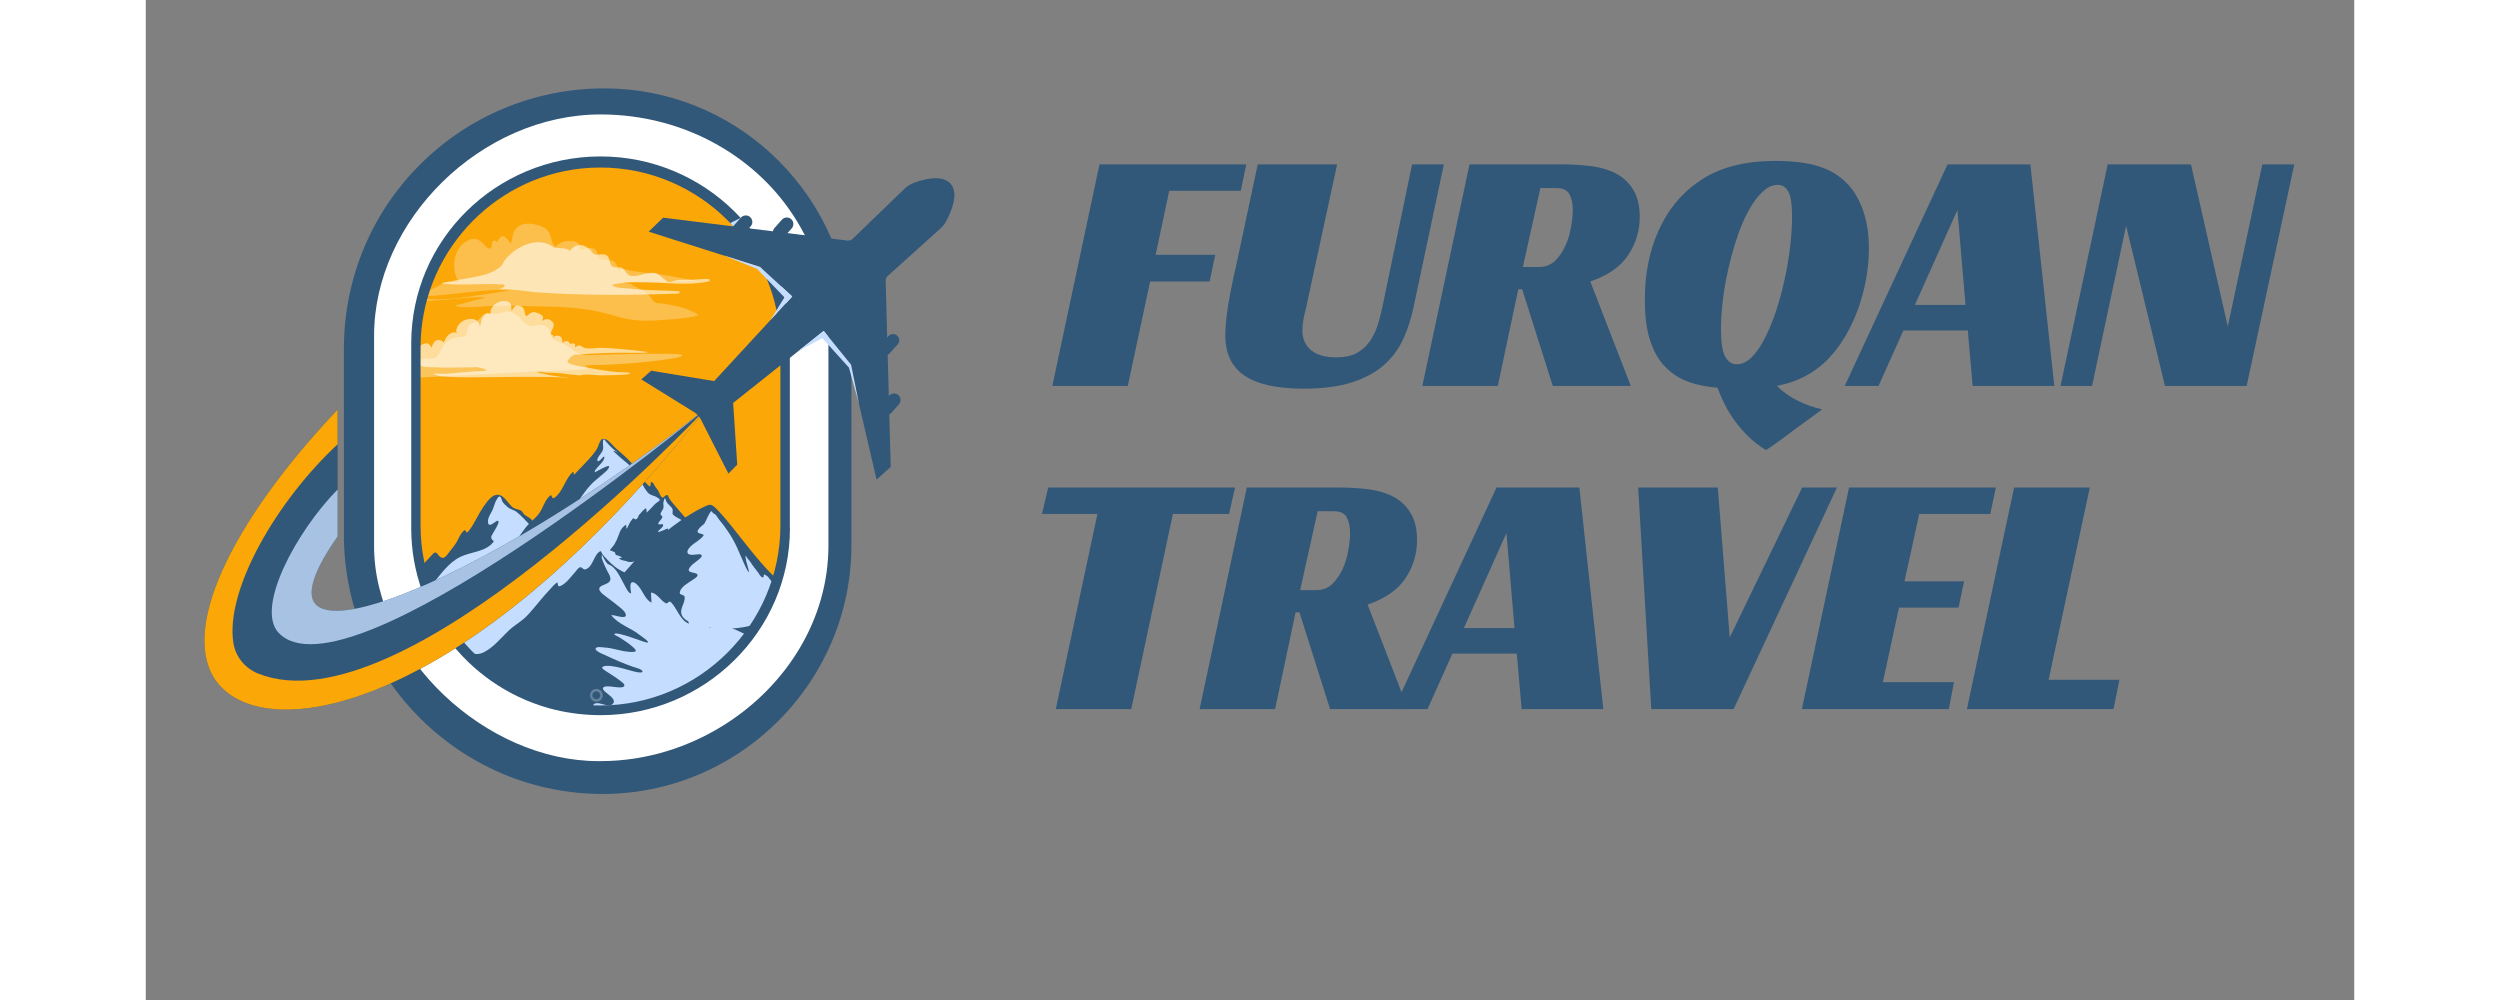 <svg xmlns="http://www.w3.org/2000/svg" xmlns:xlink="http://www.w3.org/1999/xlink" width="200" zoomAndPan="magnify" viewBox="0 0 150 67.92" height="80" preserveAspectRatio="xMidYMid meet"><rect x="0" y="0" width="150" height="67.92" fill="#808080" stroke="none"/><defs><clipPath id="685b653473"><path d="M 13 6 L 48 6 L 48 53.938 L 13 53.938 Z M 13 6 "></path></clipPath><clipPath id="9ad3f49cf6"><path d="M 42.992 10.93 C 42.836 10.773 42.676 10.621 42.516 10.469 C 39.527 7.699 35.523 6.004 31.156 6.004 C 21.418 6.004 13.457 13.824 13.457 23.699 L 13.457 36.355 C 13.457 38.09 13.715 39.762 14.184 41.344 C 14.734 43.207 15.598 44.949 16.703 46.5 C 19.891 50.988 25.137 53.926 31.027 53.926 C 34.008 53.926 36.816 53.145 39.254 51.777 C 44.418 48.879 47.93 43.344 47.93 37.031 L 47.93 22.777 C 47.914 18.168 46.027 13.973 42.992 10.93 Z M 43.105 35.691 C 43.105 42.414 37.605 47.914 30.883 47.914 C 30.746 47.914 30.617 47.914 30.488 47.91 C 23.949 47.695 18.664 42.285 18.664 35.691 L 18.664 23.594 C 18.664 17.312 23.465 12.098 29.578 11.445 C 30.012 11.398 30.441 11.379 30.891 11.379 C 34.25 11.379 37.309 12.754 39.52 14.965 C 41.738 17.184 43.105 20.234 43.105 23.594 Z M 43.105 35.691 "></path></clipPath><clipPath id="79f0307930"><path d="M 3.984 27 L 39 27 L 39 49 L 3.984 49 Z M 3.984 27 "></path></clipPath><filter x="0%" y="0%" width="100%" filterUnits="objectBoundingBox" id="918575fd3b" height="100%"></filter><clipPath id="b451ac011a"><path d="M 0.477 0.566 L 30.203 0.566 L 30.203 16.867 L 0.477 16.867 Z M 0.477 0.566 "></path></clipPath><clipPath id="c082e0fec9"><rect x="0" width="31" y="0" height="17"></rect></clipPath><clipPath id="264582e2ec"><path d="M 33 12 L 54.922 12 L 54.922 33 L 33 33 Z M 33 12 "></path></clipPath></defs><g id="1b22a7b4c3"><path style=" stroke:none;fill-rule:nonzero;fill:#fba708;fill-opacity:1;" d="M 44.824 23.559 L 44.824 36.863 C 44.832 44.418 38.035 50.551 30.547 50.551 C 23.445 50.633 16.324 43.965 16.348 36.863 L 16.348 23.559 C 16.34 16.199 23.086 9.484 30.547 9.484 C 38.012 9.484 44.824 15.215 44.824 23.559 Z M 44.824 23.559 "></path><path style=" stroke:none;fill-rule:nonzero;fill:#315779;fill-opacity:1;" d="M 17.84 39.41 L 19.543 37.578 C 19.617 37.504 19.738 37.512 19.801 37.602 C 19.914 37.77 20.094 37.973 20.285 37.859 C 20.43 37.773 20.543 37.586 20.645 37.457 C 20.809 37.25 20.984 37.043 21.117 36.816 C 21.234 36.617 21.312 36.395 21.453 36.211 C 21.488 36.168 21.633 35.977 21.695 36.008 C 21.746 36.031 21.738 36.18 21.812 36.164 C 21.875 36.148 21.938 36.055 21.977 36.008 C 22.105 35.848 22.211 35.668 22.309 35.492 C 22.57 35.02 22.816 34.551 23.148 34.125 C 23.301 33.93 23.488 33.707 23.734 33.629 C 24.266 33.465 24.57 34.16 24.898 34.438 C 25.062 34.582 25.297 34.574 25.48 34.676 C 25.59 34.734 25.621 34.867 25.711 34.945 C 25.859 35.074 26.055 35.137 26.191 35.281 C 26.672 35.793 26.789 36.539 27.102 37.145 C 27.277 37.48 27.473 38.004 27.207 38.336 C 27.039 38.555 26.781 38.688 26.562 38.844 C 26.246 39.066 25.93 39.301 25.559 39.43 C 25.324 39.512 25.074 39.531 24.828 39.578 C 24.633 39.617 24.422 39.684 24.223 39.68 C 23.809 39.676 23.438 39.473 23.02 39.492 C 22.59 39.508 22.176 39.617 21.75 39.656 C 20.469 39.773 19.188 39.871 17.906 39.98 L 17.84 39.41 "></path><path style=" stroke:none;fill-rule:nonzero;fill:#c5ddff;fill-opacity:1;" d="M 19.508 39.633 C 20.059 38.973 20.574 38.211 21.371 37.82 C 22.094 37.469 23.098 37.492 23.625 36.797 C 23.66 36.75 23.543 36.672 23.52 36.645 C 23.445 36.551 23.449 36.457 23.504 36.355 C 23.633 36.117 23.789 35.898 23.898 35.652 C 23.926 35.594 23.992 35.457 23.945 35.391 C 23.902 35.332 23.801 35.406 23.762 35.434 C 23.629 35.516 23.297 35.82 23.25 35.512 C 23.203 35.191 23.402 34.941 23.535 34.672 C 23.625 34.484 23.672 34.273 23.758 34.082 C 23.781 34.023 23.953 33.668 24.055 33.727 C 24.16 33.793 24.176 33.984 24.234 34.086 C 24.316 34.219 24.465 34.332 24.578 34.438 C 24.762 34.605 25.027 34.629 25.215 34.789 C 25.852 35.324 26.301 36.004 27.027 36.445 C 27.379 36.66 28.281 37.117 28.109 37.656 C 28.035 37.883 27.793 38.016 27.586 38.102 C 27.109 38.305 26.59 38.363 26.086 38.469 C 25.594 38.574 25.121 38.422 24.633 38.512 C 24.223 38.586 23.836 38.738 23.43 38.824 C 22.125 39.113 20.812 39.363 19.508 39.633 "></path><path style=" stroke:none;fill-rule:nonzero;fill:#315779;fill-opacity:1;" d="M 22.098 44.531 C 22.141 44.438 22.121 44.328 22.051 44.258 C 21.367 43.605 21.945 42.43 22.031 41.461 C 22.051 41.223 22.168 40.879 22.344 40.637 C 23.141 39.555 23.941 38.473 24.723 37.375 C 25.082 36.879 25.402 36.355 25.773 35.867 C 26.059 35.488 26.484 35.215 26.746 34.828 C 27 34.461 27.113 33.938 27.477 33.652 C 27.578 33.574 27.578 33.809 27.652 33.836 C 27.742 33.867 27.898 33.691 27.953 33.637 C 28.395 33.172 28.52 32.504 28.996 32.066 C 29.105 31.965 29.016 32.246 29.113 32.223 C 29.148 32.215 29.195 32.141 29.219 32.113 C 29.312 32.012 29.406 31.914 29.504 31.812 C 29.883 31.418 30.277 31.027 30.59 30.578 C 30.719 30.395 30.754 30.184 30.855 29.988 C 30.891 29.922 30.945 29.828 31.031 29.812 C 31.375 29.746 31.691 30.238 31.906 30.434 C 32.281 30.773 32.734 31.117 33.043 31.52 C 33.152 31.664 33.137 31.898 33.285 31.996 C 33.387 32.066 33.383 32.176 33.449 32.273 C 33.582 32.457 33.762 32.613 33.93 32.754 C 34.027 32.836 34.09 32.957 34.203 33.02 C 34.262 33.051 34.281 33.004 34.285 32.953 C 34.289 32.836 34.273 32.672 34.418 32.77 C 34.441 32.785 34.457 32.805 34.477 32.832 C 34.496 32.859 34.531 32.93 34.543 32.957 C 34.617 33.098 34.734 33.203 34.812 33.34 C 34.879 33.465 34.914 33.602 35 33.719 C 35.031 33.766 35.09 33.809 35.148 33.789 C 35.168 33.785 35.184 33.766 35.199 33.746 C 35.211 33.734 35.223 33.723 35.234 33.711 C 35.27 33.684 35.305 33.656 35.344 33.637 C 35.5 33.559 35.5 33.777 35.562 33.867 C 35.754 34.137 35.973 34.387 36.188 34.633 C 36.352 34.816 36.512 35 36.672 35.188 C 36.695 35.219 36.805 35.301 36.809 35.348 C 36.816 35.391 36.84 35.43 36.871 35.461 C 37.871 36.523 38.859 37.598 39.844 38.68 L 40.047 38.871 C 40.094 38.918 40.23 39.141 40.273 39.234 C 40.383 39.453 40.508 39.688 40.574 39.926 C 40.777 40.656 40.312 41.203 39.992 41.793 C 39.809 42.129 39.57 42.461 39.336 42.715 C 38.871 43.215 38.309 43.637 37.738 44.004 C 37.172 44.367 36.492 44.566 35.867 44.801 C 34.594 45.285 33.328 45.656 31.996 45.941 C 31.395 46.066 30.824 46.156 30.207 46.129 C 28.938 46.07 27.66 45.973 26.43 45.641 C 25.543 45.402 23.898 46.047 23.074 45.648 C 22.777 45.5 21.797 45.199 22.098 44.527 Z M 22.098 44.531 "></path><path style=" stroke:none;fill-rule:nonzero;fill:#c5ddff;fill-opacity:1;" d="M 26.836 36.777 C 26.895 36.699 26.957 36.625 27.027 36.57 C 27.301 36.227 27.574 35.879 27.891 35.57 C 28.203 35.266 28.562 35.035 28.855 34.707 C 29.328 34.168 29.684 33.539 30.156 33 C 30.441 32.676 30.785 32.438 31.105 32.152 C 31.227 32.043 31.434 31.883 31.469 31.711 C 31.492 31.602 31.34 31.668 31.289 31.684 C 31.102 31.754 30.922 31.855 30.746 31.949 C 30.73 31.957 30.5 32.082 30.5 32.082 C 30.461 31.98 30.605 31.832 30.66 31.766 C 30.809 31.582 31.16 31.301 31.148 31.039 C 31.145 30.953 31.043 31.066 31.023 31.086 C 30.98 31.129 30.746 31.414 30.684 31.301 C 30.641 31.23 30.695 31.129 30.727 31.066 C 30.816 30.895 30.988 30.742 31.047 30.555 C 31.098 30.395 31.043 30.203 31.051 30.039 C 31.051 29.988 31.055 29.867 31.109 29.836 C 31.141 29.816 31.223 29.949 31.242 29.973 C 31.379 30.133 31.52 30.289 31.672 30.43 C 31.754 30.508 31.84 30.582 31.934 30.645 C 31.965 30.668 31.996 30.688 32.027 30.703 C 32.043 30.711 32.082 30.727 32.07 30.727 C 32 30.734 31.824 30.586 31.762 30.633 C 31.754 30.641 31.867 30.746 31.879 30.754 C 31.996 30.867 32.117 30.977 32.238 31.078 C 32.566 31.355 32.91 31.613 33.18 31.949 C 33.547 32.414 33.715 33.004 34.094 33.449 C 34.273 33.66 34.492 33.637 34.707 33.77 C 34.734 33.785 34.945 33.906 34.914 33.965 C 34.844 34.078 34.672 34.141 34.574 34.25 C 34.402 34.445 34.207 34.633 34.023 34.82 C 34.02 34.824 34.023 34.492 33.957 34.527 C 33.816 34.598 33.629 34.84 33.52 34.961 C 33.48 35.004 33.406 35.07 33.469 35.094 C 33.434 35.148 33.391 35.199 33.336 35.25 C 33.223 35.359 33.168 35.121 33.062 35.242 C 32.965 35.359 32.887 35.477 32.82 35.613 C 32.793 35.664 32.715 35.871 32.645 35.914 C 32.629 35.922 32.641 35.875 32.641 35.859 C 32.641 35.809 32.648 35.695 32.617 35.656 C 32.59 35.621 32.543 35.699 32.504 35.727 C 32.211 35.918 32.133 36.359 31.996 36.656 C 31.992 36.672 31.785 37.062 31.789 37.035 C 31.676 37.168 31.582 37.281 31.52 37.363 C 31.512 37.375 31.848 37.492 31.859 37.508 C 31.93 37.594 31.84 37.668 31.988 37.711 C 32.082 37.738 32.172 37.762 32.262 37.809 C 32.27 37.816 32.332 37.84 32.328 37.859 C 32.316 37.93 32.078 37.867 32.16 37.941 C 32.309 38.07 32.477 38.066 32.645 38.113 C 32.699 38.129 32.754 38.16 32.812 38.168 C 32.887 38.176 32.961 38.176 33.035 38.168 C 33.059 38.164 33.148 38.121 33.152 38.145 C 33.367 38.207 33.555 38.07 33.672 37.898 C 33.77 37.758 33.84 37.598 33.961 37.477 C 34.324 37.117 34.785 36.875 35.102 36.473 C 35.211 36.332 35.504 36.125 35.484 35.926 C 35.477 35.863 35.355 35.934 35.324 35.945 C 35.195 36 35.066 36.062 34.93 36.105 C 34.895 36.117 34.828 36.145 34.793 36.125 C 34.773 36.113 34.867 36.016 34.871 36.008 C 34.934 35.938 35.152 35.773 35.145 35.668 C 35.133 35.531 34.879 35.664 34.82 35.598 C 34.793 35.566 34.84 35.484 34.855 35.457 C 34.918 35.352 35.078 35.234 35.086 35.109 C 35.094 35.023 34.965 35.012 34.965 34.926 C 34.969 34.773 35.113 34.656 35.156 34.516 C 35.195 34.375 35.129 34.23 35.164 34.086 C 35.172 34.055 35.234 33.828 35.27 33.824 C 35.27 33.824 35.289 33.883 35.289 33.883 C 35.316 33.961 35.348 34.039 35.387 34.113 C 35.484 34.285 35.695 34.391 35.773 34.574 C 35.828 34.703 35.719 34.855 35.828 34.969 C 35.969 35.121 36.227 35.207 36.398 35.324 C 36.449 35.363 36.566 35.43 36.574 35.5 C 36.586 35.59 36.48 35.715 36.43 35.777 C 36.25 35.996 36.02 36.152 35.812 36.336 C 35.324 36.77 34.734 37.113 34.293 37.598 C 33.941 37.98 33.766 38.5 33.348 38.828 C 33.254 38.898 33.117 38.973 33.031 39.039 C 32.926 39.121 32.598 38.914 32.516 38.875 C 32.02 38.652 31.703 38.391 31.332 37.992 C 31.223 37.879 31.102 37.762 31.008 37.633 C 30.98 37.598 30.934 37.402 30.867 37.438 C 30.414 37.676 30.391 38.512 29.863 38.672 C 29.715 38.719 29.625 38.496 29.496 38.527 C 29.375 38.559 29.219 38.793 29.137 38.887 C 28.863 39.188 28.527 39.672 28.125 39.816 C 28.023 39.852 27.996 39.758 27.984 39.68 C 27.98 39.672 27.965 39.543 27.961 39.547 C 27.77 39.652 27.594 39.883 27.445 40.039 C 27.059 40.445 26.711 40.883 26.348 41.312 C 26.129 41.57 25.914 41.828 25.652 42.047 C 25.34 42.309 24.984 42.52 24.684 42.797 C 24.141 43.305 23.641 43.961 22.961 44.301 C 22.195 44.684 21.625 44.102 21.242 43.473 C 21.113 43.262 20.883 42.977 20.926 42.711 C 21.012 42.18 21.465 41.609 21.805 41.215 C 22.785 40.07 24.137 39.336 25.328 38.441 C 25.57 38.262 25.883 38.074 26.062 37.832 C 26.219 37.617 26.281 37.32 26.523 37.184 C 26.57 37.156 26.594 37.098 26.629 37.059 C 26.703 36.977 26.77 36.871 26.84 36.777 "></path><path style=" stroke:none;fill-rule:nonzero;fill:#315779;fill-opacity:1;" d="M 44 39.766 C 43.227 40.449 40.449 36.488 39.441 35.316 C 38.504 34.211 38.43 34.285 38.277 34.285 C 38.125 34.285 35.105 35.559 31.973 39.547 C 28.84 43.535 42.781 43.52 42.781 43.52 Z M 44 39.766 "></path><path style=" stroke:none;fill-rule:nonzero;fill:#c5ddff;fill-opacity:1;" d="M 41.938 42.129 C 41.941 42.074 42.02 42.012 42.055 41.977 C 42.168 41.859 42.281 41.746 42.367 41.605 C 42.48 41.422 42.602 41.238 42.711 41.055 C 42.812 40.887 43.047 40.559 43.027 40.348 C 43.004 40.094 42.809 39.938 42.68 39.738 C 42.602 39.617 42.555 39.523 42.453 39.418 C 42.332 39.293 42.293 39.168 42.137 39.082 C 42.129 39.078 42 39.008 42 39.008 C 41.949 39.047 42.004 39.254 41.883 39.215 C 41.758 39.18 41.672 39 41.602 38.902 C 41.426 38.652 41.215 38.422 41.055 38.152 C 41.004 38.066 40.922 38.008 40.867 37.922 C 40.867 37.918 40.746 37.727 40.746 37.727 C 40.715 37.984 40.844 38.297 40.902 38.543 C 40.906 38.574 40.984 38.812 40.949 38.855 C 40.93 38.883 40.906 38.805 40.887 38.777 C 40.805 38.641 40.742 38.508 40.676 38.363 C 40.496 37.977 40.34 37.582 40.164 37.195 C 39.84 36.484 39.391 35.824 38.895 35.23 C 38.832 35.152 38.789 35.047 38.723 34.98 C 38.668 34.922 38.582 34.898 38.523 34.84 C 38.512 34.828 38.422 34.699 38.406 34.719 C 38.188 34.965 38.102 35.305 37.934 35.578 C 37.746 35.719 37.48 35.941 37.48 36.098 C 37.484 36.289 37.98 36.234 37.871 36.387 C 37.672 36.672 37.277 36.852 37.027 37.094 C 36.926 37.195 36.777 37.344 36.789 37.5 C 36.812 37.785 37.355 37.652 37.527 37.648 C 37.602 37.645 37.738 37.637 37.762 37.73 C 37.785 37.828 37.625 37.945 37.57 37.996 C 37.355 38.184 37.012 38.371 36.895 38.641 C 36.758 38.969 37.5 38.836 37.477 39.07 C 37.461 39.203 37.234 39.32 37.141 39.387 C 36.867 39.582 36.348 39.844 36.273 40.211 C 36.223 40.465 36.594 40.336 36.605 40.57 C 36.633 40.988 36.219 41.375 36.418 41.797 C 36.609 42.211 37.285 42.395 37.684 42.492 C 38.906 42.797 40.387 42.781 41.578 42.34 C 41.73 42.281 41.848 42.211 41.938 42.129 Z M 41.938 42.129 "></path><path style=" stroke:none;fill-rule:nonzero;fill:#315779;fill-opacity:1;" d="M 22.926 46.637 C 23.48 46.262 23.422 45.996 23.879 45.504 C 24.359 44.988 25.387 44.203 25.996 43.816 C 26.234 43.668 26.199 43.965 26.203 44.121 C 26.207 44.168 26.203 44.277 26.281 44.254 C 26.547 44.172 26.777 43.883 26.949 43.68 C 27.32 43.238 27.637 42.77 28.078 42.398 C 28.18 42.316 28.418 42.098 28.566 42.148 C 28.68 42.184 28.652 42.488 28.812 42.352 C 29.289 41.945 29.641 41.406 30.145 41.02 C 30.438 40.797 30.832 40.801 31.094 40.52 C 31.469 40.113 31.77 39.383 32.352 39.242 C 32.57 39.191 32.941 39.504 33.105 39.609 C 33.875 40.105 34.684 40.664 35.383 41.258 C 35.934 41.723 36.434 42.273 37.043 42.668 C 37.254 42.801 37.668 43.039 37.93 42.988 C 38.035 42.965 37.93 42.715 38.055 42.746 C 38.293 42.805 38.543 42.996 38.738 43.141 C 39.242 43.516 39.664 43.984 40.148 44.383 C 40.703 44.836 41.414 45.027 41.984 45.453 C 42.234 45.641 42.52 45.934 42.555 46.262 C 42.602 46.715 41.938 47.203 41.652 47.484 C 40.59 48.547 39.383 49.434 38.043 50.125 C 36.934 50.699 35.754 51.133 34.52 51.359 C 30.035 52.188 25.742 50.082 22.93 46.641 "></path><path style=" stroke:none;fill-rule:nonzero;fill:#c5ddff;fill-opacity:1;" d="M 41.266 43.348 C 40.473 42.961 39.598 42.484 38.719 42.344 C 38.496 42.309 38.496 42.668 38.289 42.609 C 37.797 42.469 37.43 41.801 36.848 41.953 C 36.746 41.977 36.934 42.379 36.875 42.355 C 36.289 42.113 36.094 41.348 35.688 40.918 C 35.527 40.75 35.449 41.035 35.332 40.977 C 34.98 40.805 34.758 40.328 34.355 40.242 C 34.312 40.23 34.32 40.355 34.32 40.375 C 34.32 40.516 34.336 40.652 34.344 40.793 C 34.344 40.797 34.352 40.934 34.336 40.926 C 33.953 40.738 33.754 40.164 33.5 39.852 C 33.402 39.73 33.238 39.539 33.062 39.543 C 32.855 39.547 32.922 40 32.941 40.125 C 32.945 40.152 32.992 40.32 32.93 40.301 C 32.758 40.25 32.602 39.887 32.52 39.746 C 32.25 39.281 31.98 38.551 31.441 38.336 C 31.281 38.273 31.156 37.988 31.074 37.852 C 31.066 37.84 30.996 37.684 30.988 37.684 C 30.973 37.684 30.969 37.781 30.969 37.785 C 30.957 37.891 30.988 37.977 31.027 38.074 C 31.117 38.305 31.219 38.535 31.332 38.758 C 31.418 38.926 31.539 39.09 31.559 39.281 C 31.594 39.598 31.199 39.672 30.984 39.777 C 30.832 39.855 30.742 39.965 30.844 40.133 C 30.938 40.293 31.125 40.418 31.273 40.531 C 31.57 40.762 31.883 40.98 32.176 41.227 C 32.324 41.355 32.605 41.562 32.609 41.785 C 32.617 42.027 32.012 41.844 31.898 41.816 C 31.871 41.809 31.598 41.758 31.613 41.777 C 32.09 42.41 32.957 42.645 33.555 43.133 C 33.707 43.254 33.875 43.355 34.016 43.484 C 34.043 43.512 34.137 43.586 34.105 43.633 C 34.086 43.66 33.992 43.629 33.969 43.625 C 33.84 43.594 33.715 43.547 33.59 43.504 C 33.16 43.359 32.734 43.191 32.293 43.086 C 32.203 43.066 31.902 42.973 31.824 43.066 C 31.785 43.117 32.125 43.262 32.16 43.285 C 32.48 43.484 32.809 43.695 33.09 43.949 C 33.117 43.973 33.355 44.176 33.27 44.23 C 33.137 44.316 32.852 44.273 32.703 44.258 C 32.199 44.207 31.715 44.012 31.207 43.984 C 31.074 43.977 30.617 43.883 30.559 44.039 C 30.523 44.117 30.625 44.195 30.68 44.234 C 30.844 44.352 31.035 44.422 31.219 44.504 C 31.84 44.793 32.473 45.078 33.121 45.297 C 33.25 45.34 33.715 45.445 33.738 45.605 C 33.746 45.672 33.637 45.676 33.598 45.676 C 33.438 45.676 33.277 45.633 33.125 45.598 C 32.621 45.469 32.121 45.293 31.602 45.238 C 31.445 45.223 31.117 45.188 31 45.324 C 30.938 45.402 31.289 45.605 31.344 45.641 C 31.641 45.836 31.945 46.023 32.227 46.238 C 32.309 46.305 32.492 46.418 32.508 46.535 C 32.523 46.691 32.266 46.691 32.176 46.688 C 31.906 46.684 31.641 46.617 31.371 46.617 C 31.273 46.617 31.109 46.621 31.059 46.723 C 31.012 46.824 31.156 46.945 31.219 47 C 31.379 47.152 31.926 47.469 31.766 47.746 C 31.516 48.176 30.828 47.609 30.473 47.801 C 30.344 47.871 30.398 47.996 30.445 48.109 C 30.516 48.273 30.656 48.496 30.547 48.672 C 30.402 48.895 30.035 48.895 29.922 49.129 C 29.887 49.203 29.957 49.293 29.992 49.348 C 29.996 49.352 30.07 49.457 30.066 49.461 C 29.957 49.516 29.625 49.297 29.711 49.625 C 29.785 49.914 30.336 49.973 30.57 50.008 C 31.484 50.145 32.484 50.039 33.387 49.852 C 36.93 49.129 39.551 46.395 41.266 43.348 "></path><path style=" stroke:none;fill-rule:nonzero;fill:#ffffff;fill-opacity:0.271;" d="M 37.5 21.348 C 37.562 21.398 37.449 21.434 37.414 21.445 C 37.285 21.492 37.145 21.516 37.012 21.539 C 36.5 21.633 35.988 21.668 35.473 21.707 C 34.738 21.762 33.996 21.824 33.262 21.746 C 32.617 21.676 31.996 21.496 31.375 21.32 C 29.758 20.867 28.137 20.828 26.469 20.805 C 25.586 20.793 24.707 20.738 23.824 20.766 C 23.125 20.785 22.422 20.875 21.723 20.859 C 21.559 20.855 21.133 20.871 21.012 20.734 C 20.98 20.703 21.102 20.723 21.148 20.711 C 21.242 20.695 21.336 20.676 21.43 20.652 C 21.773 20.562 22.113 20.441 22.461 20.363 C 22.594 20.336 22.727 20.309 22.859 20.273 C 22.867 20.273 23.004 20.242 22.992 20.223 C 22.973 20.191 22.82 20.199 22.785 20.195 C 22.586 20.184 22.383 20.188 22.184 20.199 C 21.324 20.25 20.477 20.367 19.613 20.402 C 19.355 20.414 19.098 20.434 18.844 20.469 C 18.809 20.473 18.41 20.512 18.434 20.477 C 18.484 20.391 18.66 20.367 18.746 20.355 C 19.039 20.309 19.344 20.32 19.641 20.324 C 20.766 20.348 21.93 20.148 23.043 19.988 C 23.43 19.934 23.816 19.875 24.203 19.805 C 24.348 19.777 24.488 19.75 24.629 19.723 C 24.672 19.711 24.715 19.703 24.758 19.695 C 24.777 19.691 24.824 19.695 24.812 19.68 C 24.781 19.645 24.574 19.676 24.523 19.676 C 24.211 19.68 23.902 19.688 23.59 19.703 C 22.297 19.77 21.02 19.969 19.73 20.074 C 19.363 20.102 18.992 20.125 18.625 20.109 C 18.594 20.109 18.281 20.086 18.285 20.078 C 18.293 20.055 18.418 20.035 18.441 20.031 C 18.566 19.996 18.691 19.953 18.816 19.906 C 19.148 19.781 19.477 19.641 19.793 19.477 C 19.992 19.371 20.207 19.219 20.434 19.18 C 20.625 19.145 20.828 19.168 21.023 19.164 C 21.059 19.16 21.188 19.172 21.219 19.133 C 21.27 19.066 21.113 18.895 21.09 18.828 C 20.988 18.547 20.938 18.254 20.945 17.953 C 20.969 17.223 21.332 16.484 22.082 16.254 C 22.434 16.145 22.707 16.328 22.945 16.574 C 23.043 16.672 23.223 16.922 23.391 16.883 C 23.566 16.84 23.453 16.453 23.598 16.352 C 23.688 16.293 23.836 16.406 23.902 16.457 C 23.938 16.48 24.047 16.555 24.004 16.543 C 23.742 16.465 24.062 16.066 24.219 16.047 C 24.391 16.031 24.551 16.234 24.645 16.352 C 24.676 16.391 24.707 16.43 24.734 16.469 C 24.75 16.492 24.77 16.566 24.781 16.539 C 24.895 16.352 24.891 16.027 24.977 15.812 C 25.23 15.203 25.812 15.113 26.406 15.238 C 26.75 15.312 27.199 15.453 27.387 15.777 C 27.543 16.047 27.555 16.598 27.852 16.781 C 27.824 16.688 28.082 16.562 28.117 16.539 C 28.402 16.355 28.715 16.355 29.047 16.383 C 29.25 16.398 29.398 16.48 29.461 16.691 C 29.48 16.762 29.48 16.922 29.551 16.969 C 29.621 17.016 29.816 16.914 29.879 16.895 C 30.062 16.836 30.246 16.801 30.43 16.887 C 30.727 17.023 30.66 17.449 30.887 17.594 C 31.113 17.734 31.477 17.598 31.734 17.727 C 31.875 17.801 31.969 17.953 32.02 18.098 C 32.039 18.148 32.02 18.316 32.074 18.344 C 32.121 18.363 32.184 18.297 32.227 18.285 C 32.332 18.254 32.469 18.27 32.574 18.297 C 33.438 18.523 34.344 18.527 35.223 18.68 C 35.777 18.777 36.336 18.879 36.891 18.98 C 37.039 19.008 37.203 19.039 37.352 19.078 C 37.418 19.094 37.555 19.121 37.555 19.121 C 37.555 19.121 37.461 19.098 37.414 19.098 C 37.398 19.094 37.25 19.098 37.227 19.098 C 36.977 19.105 36.723 19.113 36.469 19.121 C 35.586 19.145 34.699 19.184 33.816 19.184 C 33.52 19.18 33.219 19.172 32.918 19.168 C 32.828 19.164 32.738 19.168 32.645 19.168 C 32.586 19.164 32.434 19.109 32.473 19.156 C 32.574 19.285 32.863 19.234 33 19.324 C 33.426 19.602 34.031 19.742 34.426 20.387 C 34.5 20.508 34.621 20.578 34.766 20.594 C 35.289 20.629 36.586 20.789 37.5 21.352 "></path><path style=" stroke:none;fill-rule:nonzero;fill:#ffffff;fill-opacity:0.588;" d="M 26.43 19.848 C 25.625 19.754 24.812 19.613 24.016 19.66 C 24.012 19.656 24.133 19.602 24.156 19.59 C 24.16 19.586 24.164 19.586 24.168 19.582 C 24.215 19.551 24.277 19.516 24.336 19.477 C 24.402 19.434 24.379 19.332 24.301 19.328 C 22.934 19.215 21.551 19.422 20.184 19.258 C 20.184 19.258 20.18 19.258 20.18 19.258 C 19.824 19.25 20.68 19.105 20.762 19.105 C 20.77 19.105 20.773 19.105 20.777 19.102 C 21.891 18.828 23.367 18.836 24.176 18.031 C 24.184 18.023 24.191 18.016 24.195 18.004 C 24.5 17.215 26.246 15.926 27.523 16.676 C 27.527 16.676 27.531 16.68 27.535 16.684 C 27.836 16.941 28.199 16.785 28.684 16.934 C 28.719 16.945 28.742 16.977 28.742 17.012 C 28.742 17.043 28.746 17.074 28.75 17.07 C 28.934 16.926 29 16.77 29.246 16.688 C 29.633 16.555 29.918 16.734 30.199 16.973 C 30.207 16.98 30.215 16.988 30.219 16.996 C 30.535 17.547 30.828 17.141 31.273 17.32 C 31.277 17.32 31.281 17.324 31.289 17.328 C 31.543 17.477 31.465 17.867 31.645 18.062 C 31.824 18.258 32.16 18.078 32.359 18.203 C 32.574 18.34 32.648 18.645 32.906 18.73 C 32.91 18.73 32.918 18.734 32.922 18.734 C 33.453 18.816 33.977 18.492 34.516 18.531 C 34.875 18.539 35.156 19 35.48 19.141 C 35.613 19.199 35.898 19.059 36.027 19.039 C 36.395 18.992 36.773 19.012 37.145 18.996 C 37.488 18.988 37.883 18.918 38.238 18.957 C 38.332 18.969 38.332 19.109 38.234 19.117 C 37.984 19.16 37.742 19.207 37.488 19.23 C 35.594 19.41 33.668 18.926 31.793 19.312 C 31.781 19.316 31.613 19.344 31.68 19.387 C 31.988 19.594 32.551 19.566 32.898 19.602 C 33.988 19.742 35.098 19.703 36.188 19.777 C 36.289 19.781 36.289 19.934 36.184 19.938 C 32.969 20.062 29.645 20.074 26.43 19.848 Z M 26.43 19.848 "></path><path style=" stroke:none;fill-rule:nonzero;fill:#ffffff;fill-opacity:0.341;" d="M 17.648 24.988 C 17.648 24.988 18.316 24.285 19.332 24.344 C 20.301 24.398 19.715 22.945 21.496 22.883 C 21.656 22.875 21.789 22.754 21.812 22.605 C 21.867 22.309 21.762 22.059 22.336 21.887 C 22.766 21.75 22.82 21.129 23.531 21.289 C 23.742 21.332 23.965 21.324 24.16 21.242 C 24.5 21.098 24.992 21.082 25.559 21.75 C 26.234 22.551 26.656 21.801 27.203 22.172 C 27.477 22.355 27.551 22.598 27.559 22.785 C 27.566 22.945 27.664 23.082 27.816 23.125 C 28.125 23.219 28.617 23.461 29.172 23.875 C 29.398 24.043 29.672 24.133 29.949 24.125 C 31.391 24.078 35.855 23.945 36.383 24.094 C 37.012 24.277 33.234 24.77 30.055 24.809 C 29.488 24.836 30.262 24.938 29.957 25.051 C 29.656 25.164 26.75 25.215 26.75 25.215 L 17.52 25.699 Z M 17.648 24.988 "></path><path style=" stroke:none;fill-rule:nonzero;fill:#ffffff;fill-opacity:0.6;" d="M 28.656 24.512 C 28.613 24.621 28.754 24.684 28.836 24.715 C 29.062 24.809 29.312 24.848 29.555 24.891 C 30.379 25.039 31.191 25.199 32.027 25.27 C 32.238 25.285 32.449 25.273 32.656 25.297 C 32.711 25.301 32.848 25.301 32.883 25.355 C 32.906 25.391 32.809 25.402 32.789 25.406 C 32.68 25.426 32.566 25.438 32.457 25.445 C 31.973 25.484 31.484 25.484 31 25.492 C 30.496 25.504 29.973 25.367 29.488 25.496 C 29.406 25.516 29.309 25.469 29.223 25.465 C 28.906 25.465 28.613 25.402 28.297 25.363 C 27.938 25.32 27.566 25.332 27.207 25.312 C 27.031 25.305 26.73 25.215 26.559 25.262 C 26.543 25.266 26.598 25.273 26.617 25.281 C 26.648 25.293 26.684 25.309 26.719 25.316 C 26.82 25.344 26.93 25.363 27.035 25.391 C 27.426 25.492 27.848 25.543 28.246 25.609 C 28.348 25.629 28.453 25.648 28.555 25.656 C 28.605 25.66 28.73 25.645 28.707 25.688 C 28.703 25.691 28.59 25.68 28.574 25.68 C 28.445 25.676 28.316 25.641 28.188 25.633 C 27.555 25.59 26.91 25.602 26.273 25.598 C 24.801 25.59 23.332 25.629 21.859 25.629 C 21.371 25.629 20.871 25.621 20.383 25.582 C 20.188 25.562 19.988 25.566 19.801 25.5 C 19.738 25.477 19.676 25.457 19.613 25.438 C 19.59 25.426 19.516 25.41 19.539 25.406 C 19.773 25.344 20.082 25.402 20.324 25.391 C 20.965 25.359 21.602 25.266 22.238 25.23 C 22.516 25.215 22.508 25.227 22.785 25.199 C 22.789 25.199 23.152 25.195 23.137 25.137 C 23.125 25.09 22.93 25.043 22.902 25.035 C 22.734 24.977 22.508 24.918 22.328 24.938 C 22.07 24.969 21.809 24.945 21.547 24.953 C 20.93 24.969 20.324 24.977 19.707 24.949 C 19.367 24.934 18.922 24.969 18.609 24.816 C 18.496 24.762 18.391 24.695 18.289 24.621 C 18.25 24.594 18.113 24.426 18.148 24.465 C 18.184 24.305 18.23 24.133 18.289 23.973 C 18.191 23.949 18.422 23.664 18.453 23.629 C 18.602 23.477 18.875 23.305 19.102 23.32 C 19.234 23.328 19.371 23.531 19.438 23.625 C 19.449 23.641 19.504 23.703 19.496 23.723 C 19.484 23.738 19.43 23.656 19.43 23.645 C 19.422 23.582 19.441 23.516 19.465 23.457 C 19.547 23.258 19.68 23.074 19.914 23.086 C 19.996 23.094 20.141 23.148 20.199 23.211 C 20.219 23.23 20.227 23.289 20.227 23.289 C 20.227 23.289 20.301 23.117 20.348 23.039 C 20.371 23 20.391 22.957 20.418 22.918 C 20.508 22.793 20.523 22.762 20.625 22.695 C 20.742 22.617 20.867 22.547 21.012 22.578 C 21.051 22.586 21.086 22.605 21.117 22.625 C 21.137 22.637 21.191 22.668 21.172 22.66 C 20.969 22.539 21.18 22.137 21.27 22.027 C 21.523 21.719 22.062 21.547 22.422 21.738 C 22.539 21.801 22.645 21.98 22.68 22.098 C 22.691 22.137 22.664 22.25 22.664 22.25 C 22.66 22.223 22.742 22.082 22.746 22.051 C 22.785 21.785 22.848 21.469 23.098 21.32 C 23.16 21.285 23.227 21.262 23.301 21.293 C 23.336 21.309 23.375 21.395 23.395 21.359 C 23.441 21.281 23.41 21.078 23.465 20.973 C 23.648 20.594 24.133 20.371 24.539 20.469 C 24.715 20.512 24.805 20.625 24.824 20.805 C 24.828 20.84 24.82 21.074 24.863 21.098 C 24.863 21.098 24.938 20.969 24.949 20.953 C 25.027 20.84 25.113 20.727 25.27 20.742 C 25.469 20.766 25.648 20.867 25.707 21.062 C 25.719 21.094 25.777 21.488 25.855 21.469 C 25.953 21.441 26.051 21.297 26.152 21.25 C 26.375 21.148 26.621 21.234 26.816 21.352 C 26.91 21.406 26.988 21.473 26.988 21.59 C 26.988 21.656 26.891 21.754 26.949 21.785 C 26.977 21.805 27 21.738 27.031 21.727 C 27.125 21.688 27.23 21.66 27.332 21.68 C 27.41 21.691 27.477 21.734 27.539 21.785 C 27.914 22.086 27.574 22.344 27.477 22.691 C 27.465 22.734 27.664 22.754 27.684 22.781 C 27.715 22.824 27.648 22.902 27.629 22.941 C 27.617 22.957 27.656 22.914 27.672 22.906 C 27.699 22.887 27.727 22.867 27.754 22.852 C 27.883 22.789 27.969 22.766 28.102 22.824 C 28.309 22.918 28.266 23.121 28.312 23.285 C 28.324 23.32 28.359 23.223 28.395 23.207 C 28.457 23.184 28.523 23.168 28.594 23.164 C 28.723 23.156 28.742 23.27 28.82 23.344 C 28.832 23.355 28.844 23.363 28.859 23.371 C 28.801 23.332 29.121 23.285 29.156 23.387 C 29.172 23.434 29.168 23.492 29.164 23.539 C 29.16 23.555 29.137 23.574 29.152 23.582 C 29.176 23.598 29.223 23.547 29.234 23.539 C 29.297 23.492 29.375 23.457 29.457 23.465 C 29.57 23.48 29.66 23.566 29.762 23.613 C 29.863 23.66 29.988 23.668 30.102 23.668 C 30.426 23.672 30.746 23.613 31.07 23.625 C 31.73 23.648 32.391 23.719 33.051 23.781 C 33.32 23.805 33.59 23.852 33.863 23.875 C 33.953 23.883 34.039 23.906 34.129 23.922 C 34.18 23.93 34.176 23.93 34.223 23.941 C 34.23 23.941 34.254 23.949 34.246 23.945 C 34.16 23.895 33.891 23.957 33.812 23.961 C 33.516 23.965 33.219 23.961 32.926 23.961 C 31.988 23.949 31.047 23.973 30.109 24.031 C 29.887 24.043 29.664 24.066 29.441 24.082 C 29.352 24.086 29.219 24.066 29.133 24.09 C 28.945 24.141 28.762 24.336 28.664 24.496 C 28.664 24.504 28.656 24.508 28.656 24.512 "></path><g clip-rule="nonzero" clip-path="url(#685b653473)"><g clip-rule="evenodd" clip-path="url(#9ad3f49cf6)"><path style=" stroke:none;fill-rule:nonzero;fill:#315779;fill-opacity:1;" d="M 47.5 57.746 L 8.148 53.332 L 13.887 2.184 L 53.238 6.598 Z M 47.5 57.746 "></path></g></g><path style=" stroke:none;fill-rule:nonzero;fill:#ffffff;fill-opacity:1;" d="M 30.895 48.574 C 29.852 48.574 28.832 48.449 27.852 48.223 C 22.238 46.879 18.031 41.879 18.031 35.887 L 18.031 23.32 C 18.031 16.285 23.781 10.664 30.82 10.625 L 30.895 10.625 C 34.43 10.625 37.645 12.055 39.973 14.352 C 42.305 16.652 43.746 19.555 43.746 23.312 L 43.746 35.879 L 43.754 35.879 C 43.754 42.859 37.965 48.574 30.895 48.574 M 30.895 7.773 C 22.801 7.773 15.492 14.957 15.508 22.824 L 15.508 37.059 C 15.484 44.602 23.102 51.695 30.742 51.695 C 30.793 51.695 30.844 51.695 30.895 51.695 C 33.953 51.695 36.906 50.762 39.398 49.164 C 43.516 46.531 46.367 42.082 46.367 37.051 L 46.367 22.816 C 46.367 17 43.293 12.371 38.863 9.855 C 36.508 8.512 33.762 7.773 30.895 7.773 "></path><path style=" stroke:none;fill-rule:nonzero;fill:#315779;fill-opacity:1;" d="M 41.086 15.371 L 40.582 15.938 C 40.422 16.121 40.133 16.137 39.953 15.977 C 39.77 15.816 39.754 15.531 39.914 15.348 L 40.422 14.781 C 40.582 14.598 40.867 14.582 41.051 14.742 C 41.23 14.91 41.254 15.188 41.086 15.371 Z M 41.086 15.371 "></path><path style=" stroke:none;fill-rule:nonzero;fill:#315779;fill-opacity:1;" d="M 51.156 27.461 L 50.648 28.031 C 50.488 28.211 50.203 28.227 50.02 28.066 C 49.84 27.91 49.824 27.621 49.984 27.438 L 50.488 26.871 C 50.648 26.691 50.938 26.676 51.117 26.832 C 51.301 26.992 51.316 27.281 51.156 27.461 Z M 51.156 27.461 "></path><path style=" stroke:none;fill-rule:nonzero;fill:#315779;fill-opacity:1;" d="M 43.875 15.512 L 43.367 16.078 C 43.207 16.262 42.922 16.277 42.738 16.117 C 42.559 15.957 42.543 15.672 42.703 15.488 L 43.207 14.922 C 43.367 14.738 43.656 14.723 43.836 14.883 C 44.02 15.043 44.035 15.324 43.875 15.512 Z M 43.875 15.512 "></path><path style=" stroke:none;fill-rule:evenodd;fill:#c5ddff;fill-opacity:1;" d="M 39.891 15.375 L 40.406 14.797 L 39.699 15.148 Z M 39.891 15.375 "></path><path style=" stroke:none;fill-rule:evenodd;fill:#ffffff;fill-opacity:0.259;" d="M 30.543 46.793 C 30.777 46.758 31 46.922 31.035 47.16 C 31.074 47.398 30.91 47.621 30.676 47.656 C 30.438 47.695 30.215 47.527 30.18 47.289 C 30.145 47.051 30.305 46.828 30.543 46.793 Z M 30.559 46.961 C 30.707 46.938 30.844 47.039 30.863 47.184 C 30.887 47.332 30.785 47.469 30.641 47.492 C 30.496 47.512 30.359 47.414 30.336 47.266 C 30.312 47.121 30.414 46.98 30.559 46.961 Z M 30.559 46.961 "></path><g clip-rule="nonzero" clip-path="url(#79f0307930)"><path style=" stroke:none;fill-rule:nonzero;fill:#315779;fill-opacity:1;" d="M 38.027 27.773 C 38.031 27.766 38.039 27.762 38.043 27.754 C 37.41 28.25 36.777 28.738 36.148 29.215 C 26.742 36.297 17.918 40.844 13.758 41.426 C 12.633 41.582 11.844 41.441 11.488 40.984 C 10.898 40.227 11.496 38.617 13.031 36.43 L 13.031 27.82 C 5.734 35.527 2.207 42.977 4.867 46.367 C 6.57 48.539 10.695 48.98 16.281 46.57 C 22.25 44 29.879 38.184 38.027 27.777 C 38.035 27.77 38.039 27.766 38.043 27.762 C 38.039 27.766 38.031 27.77 38.027 27.773 Z M 38.027 27.773 "></path><path style=" stroke:none;fill-rule:nonzero;fill:#fba708;fill-opacity:1;" d="M 38.043 27.762 C 29.891 38.176 22.254 43.996 16.281 46.57 C 10.695 48.98 6.57 48.539 4.867 46.367 C 2.207 42.977 5.734 35.527 13.031 27.82 L 13.031 30.176 C 8.914 34 5.395 40.039 5.949 43.656 C 6.094 44.602 6.742 45.391 7.629 45.746 C 17.492 49.711 37.738 28.078 38.043 27.762 Z M 38.043 27.762 "></path></g><g mask="url(#df0771cd70)" transform="matrix(1,0,0,1,8,27)"><g clip-path="url(#c082e0fec9)"><g clip-rule="nonzero" clip-path="url(#b451ac011a)"><path style=" stroke:none;fill-rule:nonzero;fill:#c5ddff;fill-opacity:1;" d="M 30.043 0.762 C 29.711 1.043 5.652 20.859 1.027 15.984 C -0.578 14.289 2.223 9.102 5.031 6.242 L 5.031 9.43 C 3.496 11.617 2.898 13.227 3.488 13.984 C 3.844 14.438 4.633 14.582 5.758 14.426 C 10.195 13.805 19.945 8.672 30.043 0.762 Z M 30.043 0.762 "></path></g></g><mask id="df0771cd70"><g filter="url(#918575fd3b)"><rect x="0" width="150" y="0" height="67.92" style="fill:#000000;fill-opacity:0.8;stroke:none;"></rect></g></mask></g><path style=" stroke:none;fill-rule:nonzero;fill:#315779;fill-opacity:1;" d="M 51.074 23.383 L 50.527 23.996 C 50.375 24.168 50.113 24.184 49.938 24.031 C 49.762 23.883 49.75 23.617 49.898 23.441 L 50.445 22.828 C 50.598 22.656 50.859 22.641 51.035 22.793 C 51.211 22.949 51.223 23.215 51.074 23.383 Z M 51.074 23.383 "></path><g clip-rule="nonzero" clip-path="url(#264582e2ec)"><path style=" stroke:none;fill-rule:nonzero;fill:#315779;fill-opacity:1;" d="M 33.656 25.77 L 34.328 25.18 L 38.605 25.883 L 43.906 20.141 L 41.727 18.141 L 34.156 15.734 L 35.141 14.785 L 47.66 16.34 C 47.789 16.355 47.918 16.309 48.008 16.227 L 51.535 12.82 C 51.723 12.637 51.945 12.5 52.188 12.41 C 52.82 12.176 54.055 11.844 54.645 12.457 C 55.273 13.113 54.684 14.43 54.367 15.02 C 54.266 15.211 54.133 15.375 53.973 15.52 L 50.398 18.738 C 50.309 18.82 50.254 18.941 50.254 19.062 L 50.598 31.711 L 49.637 32.574 L 47.816 24.746 L 46.047 22.477 L 39.895 27.367 L 40.172 31.559 L 39.574 32.168 L 37.715 28.512 C 37.598 28.289 37.434 28.109 37.223 27.98 Z M 33.656 25.77 "></path></g><path style=" stroke:none;fill-rule:evenodd;fill:#c5ddff;fill-opacity:1;" d="M 43.906 20.133 L 41.719 18.129 L 39.234 17.34 L 41.516 18.262 L 43.379 20.195 L 42.43 21.738 Z M 43.906 20.133 "></path><path style=" stroke:none;fill-rule:evenodd;fill:#c5ddff;fill-opacity:1;" d="M 46.047 22.477 L 47.906 24.773 L 48.445 27.438 L 47.762 24.969 L 45.949 22.965 L 44.332 23.84 L 46.047 22.473 Z M 46.047 22.477 "></path><g style="fill:#315779;fill-opacity:1;"><g transform="translate(61.575, 26.211)"><path style="stroke:none" d="M 3.203 -15.047 L 13.172 -15.047 L 12.797 -13.25 L 7.938 -13.25 L 7.016 -8.906 L 11.062 -8.906 L 10.688 -7.094 L 6.641 -7.094 L 5.125 0 L 0 0 Z M 3.203 -15.047 "></path></g></g><g style="fill:#315779;fill-opacity:1;"><g transform="translate(72.495, 26.211)"><path style="stroke:none" d="M 6.328 -5.375 C 6.242 -5.031 6.176 -4.727 6.125 -4.469 C 6.082 -4.219 6.062 -3.984 6.062 -3.766 C 6.062 -3.211 6.254 -2.77 6.641 -2.438 C 7.035 -2.102 7.613 -1.938 8.375 -1.938 C 8.926 -1.938 9.379 -2.031 9.734 -2.219 C 10.086 -2.414 10.379 -2.672 10.609 -2.984 C 10.836 -3.297 11.02 -3.656 11.156 -4.062 C 11.289 -4.477 11.406 -4.914 11.5 -5.375 L 13.516 -15.047 L 15.672 -15.047 L 13.609 -5.328 C 13.453 -4.578 13.223 -3.867 12.922 -3.203 C 12.617 -2.535 12.188 -1.945 11.625 -1.438 C 11.062 -0.938 10.336 -0.539 9.453 -0.25 C 8.566 0.039 7.469 0.188 6.156 0.188 C 4.344 0.188 3 -0.109 2.125 -0.703 C 1.258 -1.297 0.828 -2.207 0.828 -3.438 C 0.828 -3.988 0.895 -4.691 1.031 -5.547 C 1.176 -6.398 1.363 -7.32 1.594 -8.312 L 3.031 -15.047 L 8.422 -15.047 Z M 6.328 -5.375 "></path></g></g><g style="fill:#315779;fill-opacity:1;"><g transform="translate(86.706, 26.211)"><path style="stroke:none" d="M 14.766 -11.469 C 14.766 -10.539 14.504 -9.68 13.984 -8.891 C 13.461 -8.098 12.602 -7.5 11.406 -7.094 L 14.156 0 L 8.859 0 L 6.781 -6.562 L 6.516 -6.562 L 5.125 0 L 0 0 L 3.203 -15.047 L 9.438 -15.047 C 10.164 -15.047 10.852 -15.004 11.5 -14.922 C 12.145 -14.836 12.707 -14.664 13.188 -14.406 C 13.664 -14.145 14.047 -13.781 14.328 -13.312 C 14.617 -12.844 14.766 -12.227 14.766 -11.469 Z M 7.938 -8.078 C 8.352 -8.078 8.707 -8.211 9 -8.484 C 9.289 -8.766 9.523 -9.102 9.703 -9.5 C 9.891 -9.895 10.02 -10.316 10.094 -10.766 C 10.176 -11.223 10.219 -11.617 10.219 -11.953 C 10.219 -12.359 10.145 -12.707 10 -13 C 9.863 -13.289 9.555 -13.438 9.078 -13.438 L 8.016 -13.438 L 6.828 -8.078 Z M 7.938 -8.078 "></path></g></g><g style="fill:#315779;fill-opacity:1;"><g transform="translate(100.989, 26.211)"><path style="stroke:none" d="M 9.734 -15.281 C 11.098 -15.281 12.203 -15.109 13.047 -14.766 C 13.891 -14.422 14.555 -13.883 15.047 -13.156 C 15.367 -12.664 15.613 -12.113 15.781 -11.5 C 15.957 -10.883 16.047 -10.172 16.047 -9.359 C 16.047 -8.66 15.984 -7.961 15.859 -7.266 C 15.734 -6.578 15.555 -5.91 15.328 -5.266 C 15.098 -4.629 14.82 -4.031 14.5 -3.469 C 14.176 -2.906 13.816 -2.41 13.422 -1.984 C 12.473 -0.941 11.266 -0.281 9.797 0 C 10.203 0.406 10.672 0.738 11.203 1 C 11.742 1.27 12.301 1.469 12.875 1.594 C 12.156 2.113 11.52 2.578 10.969 2.984 C 10.738 3.16 10.508 3.332 10.281 3.5 C 10.051 3.664 9.848 3.812 9.672 3.938 C 9.492 4.07 9.344 4.176 9.219 4.25 C 9.102 4.32 9.047 4.359 9.047 4.359 C 8.547 4.047 8.109 3.695 7.734 3.312 C 7.367 2.938 7.055 2.555 6.797 2.172 C 6.535 1.785 6.32 1.41 6.156 1.047 C 5.988 0.691 5.859 0.383 5.766 0.125 C 4.828 0.039 4.051 -0.141 3.438 -0.422 C 2.832 -0.711 2.332 -1.109 1.938 -1.609 C 1.594 -2.055 1.32 -2.617 1.125 -3.297 C 0.926 -3.973 0.828 -4.828 0.828 -5.859 C 0.828 -7.609 1.141 -9.176 1.766 -10.562 C 2.391 -11.945 3.281 -13.039 4.438 -13.844 C 5.125 -14.332 5.895 -14.691 6.75 -14.922 C 7.602 -15.16 8.598 -15.281 9.734 -15.281 Z M 7.062 -1.469 C 7.426 -1.469 7.77 -1.629 8.094 -1.953 C 8.414 -2.273 8.711 -2.707 8.984 -3.25 C 9.266 -3.801 9.52 -4.422 9.75 -5.109 C 9.977 -5.805 10.172 -6.523 10.328 -7.266 C 10.492 -8.016 10.617 -8.754 10.703 -9.484 C 10.785 -10.223 10.828 -10.895 10.828 -11.5 C 10.828 -12.32 10.742 -12.883 10.578 -13.188 C 10.41 -13.5 10.172 -13.656 9.859 -13.656 C 9.492 -13.656 9.145 -13.492 8.812 -13.172 C 8.477 -12.859 8.164 -12.438 7.875 -11.906 C 7.582 -11.375 7.32 -10.766 7.094 -10.078 C 6.863 -9.391 6.664 -8.68 6.5 -7.953 C 6.332 -7.234 6.207 -6.516 6.125 -5.797 C 6.039 -5.086 6 -4.438 6 -3.844 C 6 -2.938 6.098 -2.312 6.297 -1.969 C 6.492 -1.633 6.75 -1.469 7.062 -1.469 Z M 7.062 -1.469 "></path></g></g><g style="fill:#315779;fill-opacity:1;"><g transform="translate(116.503, 26.211)"><path style="stroke:none" d="M 13.125 0 L 7.578 0 L 7.25 -3.766 L 2.875 -3.766 L 1.188 0 L -1.109 0 L 5.875 -15.047 L 11.5 -15.047 Z M 3.656 -5.5 L 7.094 -5.5 L 6.547 -11.953 Z M 3.656 -5.5 "></path></g></g><g style="fill:#315779;fill-opacity:1;"><g transform="translate(130.052, 26.211)"><path style="stroke:none" d="M 12.641 0 L 7.094 0 L 4.453 -10.875 L 2.141 0 L 0 0 L 3.203 -15.047 L 8.859 -15.047 L 11.359 -4.031 L 13.703 -15.047 L 15.875 -15.047 Z M 12.641 0 "></path></g></g><g style="fill:#315779;fill-opacity:1;"><g transform="translate(59.138, 48.158)"><path style="stroke:none" d="M 14.438 -13.25 L 10.625 -13.25 L 7.797 0 L 2.672 0 L 5.5 -13.25 L 1.734 -13.25 L 2.156 -15.047 L 14.844 -15.047 Z M 14.438 -13.25 "></path></g></g><g style="fill:#315779;fill-opacity:1;"><g transform="translate(71.58, 48.158)"><path style="stroke:none" d="M 14.766 -11.469 C 14.766 -10.539 14.504 -9.68 13.984 -8.891 C 13.461 -8.098 12.602 -7.5 11.406 -7.094 L 14.156 0 L 8.859 0 L 6.781 -6.562 L 6.516 -6.562 L 5.125 0 L 0 0 L 3.203 -15.047 L 9.438 -15.047 C 10.164 -15.047 10.852 -15.004 11.5 -14.922 C 12.145 -14.836 12.707 -14.664 13.188 -14.406 C 13.664 -14.145 14.047 -13.781 14.328 -13.312 C 14.617 -12.844 14.766 -12.227 14.766 -11.469 Z M 7.938 -8.078 C 8.352 -8.078 8.707 -8.211 9 -8.484 C 9.289 -8.766 9.523 -9.102 9.703 -9.5 C 9.891 -9.895 10.02 -10.316 10.094 -10.766 C 10.176 -11.223 10.219 -11.617 10.219 -11.953 C 10.219 -12.359 10.145 -12.707 10 -13 C 9.863 -13.289 9.555 -13.438 9.078 -13.438 L 8.016 -13.438 L 6.828 -8.078 Z M 7.938 -8.078 "></path></g></g><g style="fill:#315779;fill-opacity:1;"><g transform="translate(85.871, 48.158)"><path style="stroke:none" d="M 13.125 0 L 7.578 0 L 7.25 -3.766 L 2.875 -3.766 L 1.188 0 L -1.109 0 L 5.875 -15.047 L 11.5 -15.047 Z M 3.656 -5.5 L 7.094 -5.5 L 6.547 -11.953 Z M 3.656 -5.5 "></path></g></g><g style="fill:#315779;fill-opacity:1;"><g transform="translate(99.427, 48.158)"><path style="stroke:none" d="M 1.938 -15.047 L 7.344 -15.047 L 8.156 -4.859 L 13.078 -15.047 L 15.438 -15.047 L 8.422 0 L 2.828 0 Z M 1.938 -15.047 "></path></g></g><g style="fill:#315779;fill-opacity:1;"><g transform="translate(112.485, 48.158)"><path style="stroke:none" d="M 3.203 -15.047 L 13.172 -15.047 L 12.797 -13.25 L 7.969 -13.25 L 6.969 -8.672 L 11.016 -8.672 L 10.641 -6.891 L 6.594 -6.891 L 5.5 -1.828 L 10.328 -1.828 L 9.984 0 L 0 0 Z M 3.203 -15.047 "></path></g></g><g style="fill:#315779;fill-opacity:1;"><g transform="translate(123.695, 48.158)"><path style="stroke:none" d="M 3.203 -15.047 L 8.344 -15.047 L 5.547 -1.984 L 10.359 -1.984 L 9.953 0 L 0 0 Z M 3.203 -15.047 "></path></g></g></g></svg>